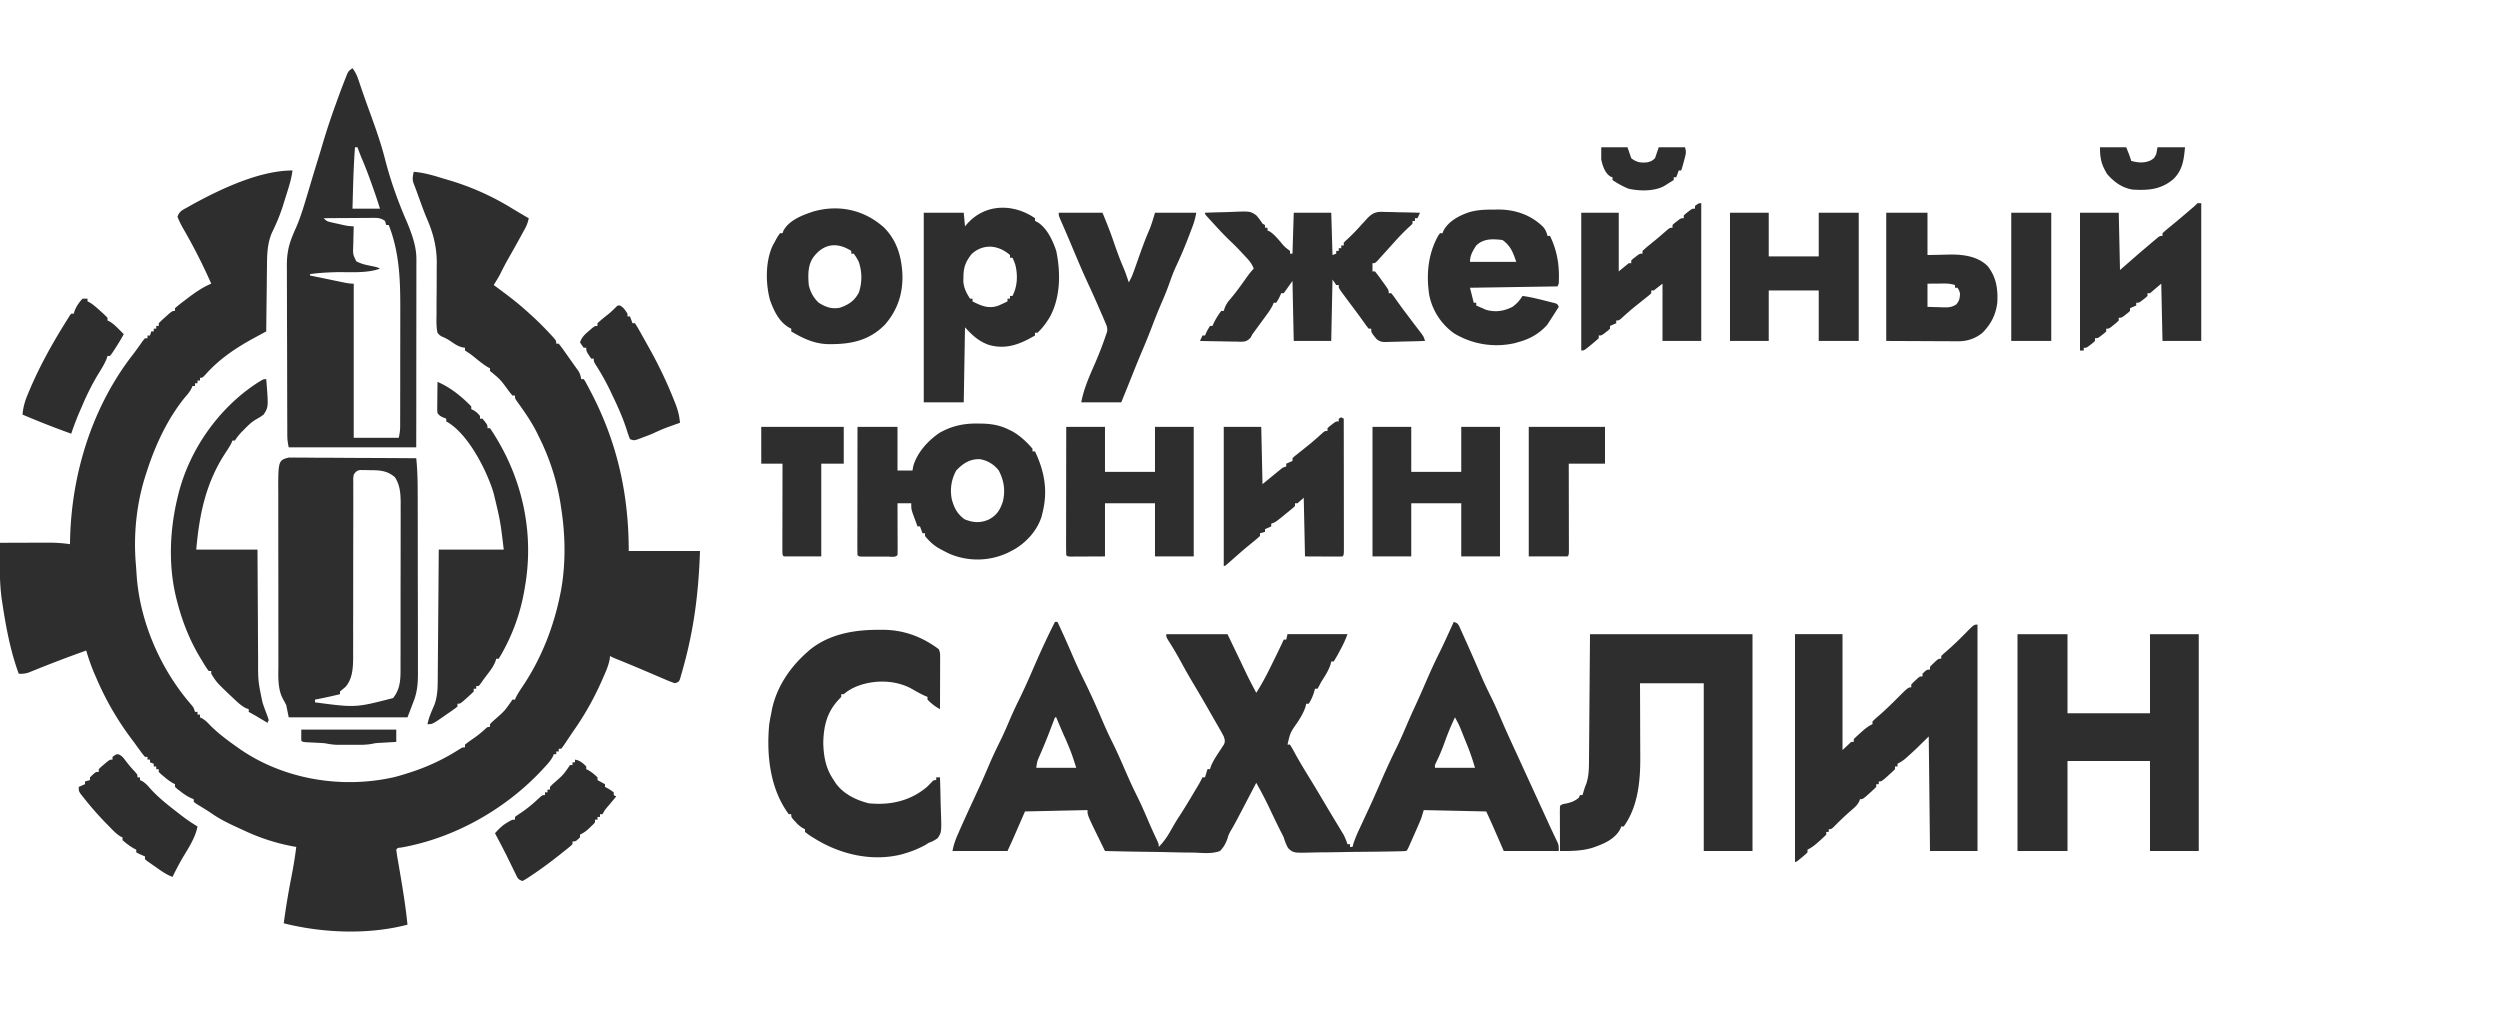 <?xml version="1.0" encoding="UTF-8"?> <svg xmlns="http://www.w3.org/2000/svg" width="174" height="71" fill="none"><g fill="#2E2E2E" clip-path="url(#a)"><path d="M20.358 11.865c-.081.628-.274 1.209-.463 1.806q-.084.264-.163.529c-.22.703-.484 1.346-.806 1.998-.337.795-.337 1.555-.345 2.418l-.005.386q-.006.505-.01 1.01l-.013 1.032q-.013 1.011-.023 2.021l-.28.152-.374.203-.184.099c-1.22.662-2.408 1.447-3.362 2.52-.236.254-.236.254-.41.254v.19h-.175v.19h-.173v.19h-.174l-.07.168a2.4 2.4 0 0 1-.398.555c-1.264 1.525-2.139 3.422-2.751 5.351l-.073.226c-.623 1.981-.828 4.123-.642 6.206q.025.314.043.628c.222 3.348 1.727 6.678 3.834 9.084.144.182.144.182.23.467h.175v.19h.173v.19l.151.071c.227.136.381.296.567.492.584.583 1.228 1.058 1.892 1.525l.151.107c3.118 2.162 7.2 2.792 10.797 1.956q.445-.116.884-.26l.188-.059a14.5 14.5 0 0 0 3.373-1.58c.267-.164.267-.164.441-.164v-.19q.24-.19.49-.362a7.5 7.5 0 0 0 .87-.682c.206-.19.206-.19.38-.19v-.19c.125-.133.125-.133.3-.29.721-.63.721-.63 1.266-1.418h.174l.062-.151c.149-.302.334-.57.52-.846 1.274-1.924 2.126-4.094 2.583-6.413l.041-.208c.333-1.83.302-3.836.014-5.67l-.049-.336a15.9 15.9 0 0 0-1.518-4.696l-.142-.293c-.338-.666-.742-1.266-1.17-1.866l-.134-.188-.12-.168c-.087-.142-.087-.142-.087-.332h-.174c-.122-.136-.122-.136-.266-.326-.576-.788-.576-.788-1.3-1.383v-.19l-.135-.064c-.296-.175-.56-.39-.832-.606-.373-.305-.373-.305-.773-.564v-.19l-.19-.03c-.264-.07-.44-.174-.669-.331-.258-.177-.47-.312-.76-.423-.163-.102-.163-.102-.295-.26-.091-.424-.074-.844-.066-1.277v-.385q-.001-.507.005-1.014.008-.807.006-1.613 0-.28.006-.557c.002-1.122-.247-2.095-.69-3.102-.18-.425-.337-.86-.495-1.294l-.259-.715q-.088-.239-.182-.474c-.09-.277-.038-.487.022-.77.661.052 1.277.224 1.912.421q.26.079.519.155a18.2 18.2 0 0 1 4.442 1.988l.777.462q.175.105.354.202c-.053.274-.13.486-.26.727l-.224.406-.118.217q-.443.807-.899 1.605c-.17.304-.328.613-.482.928-.14.265-.296.515-.453.768l.277.205c.648.482 1.293.96 1.898 1.504l.262.232a22 22 0 0 1 1.6 1.582c.313.345.313.345.313.559h.175c.159.202.308.405.456.617l.677.956.139.195.117.164c.1.176.14.333.176.536h.174c.094.134.094.134.196.324l.116.215.123.238.129.245c1.774 3.443 2.568 6.991 2.568 10.938h4.96c-.095 2.884-.418 5.462-1.186 8.186l-.076.277-.074.253-.065.225c-.079.17-.079.17-.34.266a8 8 0 0 1-.623-.24l-.188-.08q-.3-.127-.597-.256l-.969-.412a87 87 0 0 0-1.541-.638c-.414-.168-.414-.168-.606-.273l-.019.227c-.09.46-.266.852-.454 1.274l-.117.266a20.3 20.3 0 0 1-2.02 3.549l-.216.323-.108.16-.298.447-.16.209h-.175v.19h-.173v.19h-.175l-.054.152c-.169.321-.402.563-.642.82q-.075.082-.155.168c-2.614 2.782-6.179 4.729-9.78 5.36-.235.021-.235.021-.33.144q.05.384.118.766l.04.237.13.759c.197 1.15.376 2.295.494 3.459-2.72.715-5.897.587-8.613-.095.147-1.1.329-2.185.542-3.271.132-.68.246-1.356.329-2.045l-.155-.025a14 14 0 0 1-3.509-1.132q-.262-.12-.524-.24c-.587-.27-1.15-.55-1.688-.924-.346-.237-.704-.45-1.06-.667l-.198-.144v-.19l-.19-.074a3.8 3.8 0 0 1-.708-.448l-.232-.175-.175-.157v-.19q-.074-.038-.149-.074a4.3 4.3 0 0 1-.613-.448l-.21-.175-.16-.157v-.19h-.174v-.19H10.7v-.19l-.26-.095v-.19h-.175v-.19h-.174c-.154-.181-.154-.181-.342-.438l-.213-.291-.112-.156a40 40 0 0 0-.346-.467 20.3 20.3 0 0 1-2.38-4.153l-.13-.297a14 14 0 0 1-.566-1.601 90 90 0 0 0-3.55 1.347l-.48.193a1.7 1.7 0 0 1-.668.073c-.571-1.55-.88-3.198-1.13-4.84l-.032-.203c-.203-1.346-.16-2.709-.143-4.069l2.283-.007.836-.002.258-.002c.506 0 .994.035 1.495.106l.007-.377c.118-4.635 1.577-9.203 4.331-12.765.256-.332.498-.676.74-1.02l.143-.17h.173v-.19h.175l.087-.285h.174v-.19h.173v-.19h.175v-.19q.226-.228.467-.439l.263-.235c.226-.18.226-.18.4-.18v-.19c.182-.16.364-.306.555-.451l.168-.129c.573-.435 1.144-.857 1.8-1.129a39 39 0 0 0-1.94-3.816 7 7 0 0 1-.409-.835c.124-.403.384-.492.713-.676l.198-.113c2.036-1.127 4.78-2.438 7.094-2.438M73.428 43.283h.174c.358.773.71 1.547 1.044 2.332.245.575.506 1.136.783 1.694.465.938.893 1.895 1.305 2.862.213.501.437.992.68 1.477.347.696.656 1.41.966 2.126.229.524.464 1.042.72 1.552.278.56.531 1.128.777 1.706q.326.764.682 1.512c.09.211.09.211.09.401.33-.337.579-.688.816-1.11l.207-.358.101-.176q.181-.304.377-.598c.32-.493.622-1 .924-1.507l.154-.258c.247-.408.247-.408.466-.834h.174l.174-.57h.174l.059-.192c.177-.434.437-.805.692-1.19l.117-.184.109-.165c.089-.22.055-.324-.02-.546a13 13 0 0 0-.3-.546l-.092-.162-.2-.346-.31-.542q-.564-.992-1.148-1.97a46 46 0 0 1-.976-1.717 25 25 0 0 0-.851-1.429c-.125-.217-.125-.217-.125-.407h4.263l.957 1.993c.5 1.057.5 1.057 1.044 2.088.39-.61.725-1.24 1.044-1.898l.181-.37c.352-.712.352-.712.689-1.434h.174l.087-.38h4.176c-.16.44-.344.814-.566 1.217l-.106.2q-.136.245-.285.482h-.174l-.054.231c-.132.373-.307.664-.515.991-.137.212-.137.212-.28.493l-.108.184h-.174l-.07.255c-.097.294-.2.533-.365.789h-.174l-.06.24c-.136.393-.325.703-.544 1.047-.507.719-.507.719-.701 1.56h.174q.154.25.294.51c.288.53.593 1.044.908 1.555q.571.928 1.126 1.869.335.566.674 1.129l.156.259.301.498.138.23.123.202c.117.22.2.44.282.677h.174v.19h.174l.067-.24a9 9 0 0 1 .422-1.03l.19-.408.19-.41.333-.718.085-.184c.258-.564.505-1.133.752-1.702.314-.722.64-1.432.988-2.135.257-.523.49-1.055.719-1.593q.286-.672.593-1.333c.274-.59.535-1.187.794-1.785.278-.643.566-1.276.877-1.9.333-.67.641-1.352.95-2.034l.087-.19c.261.095.261.095.382.304l.124.277.14.309.148.332.153.34q.488 1.089.958 2.188c.221.514.461 1.014.709 1.513.249.503.472 1.017.693 1.535.272.637.558 1.264.848 1.892q.338.733.673 1.467l.295.643 1.236 2.697.177.386q.2.442.41.88l.144.306.128.265c.09.233.09.233.09.613h-3.828l-.541-1.244-.105-.24-.105-.24q-.23-.516-.467-1.029l-4.35-.095-.174.57q-.108.267-.223.53l-.128.291-.133.3-.134.306c-.327.743-.327.743-.426.851q-.368.02-.736.026l-.234.005q-1.07.018-2.14.026-.72.005-1.44.02-.694.014-1.39.017a28 28 0 0 0-.53.01c-1.383.035-1.383.035-1.753-.305a3.5 3.5 0 0 1-.303-.748 14 14 0 0 0-.24-.469 80 80 0 0 1-.603-1.245l-.22-.462a28 28 0 0 0-.851-1.621l-.082.157c-1.375 2.637-1.375 2.637-1.719 3.227-.123.227-.123.227-.203.507-.136.361-.258.585-.52.855-.568.214-1.217.132-1.81.111l-.535-.005a79 79 0 0 1-1.406-.028q-.718-.016-1.437-.022-1.407-.02-2.815-.056l-.329-.672-.093-.19c-.796-1.627-.796-1.627-.796-1.986l-4.35.095-.87 1.994-.348.759h-3.828c.082-.45.216-.809.397-1.216l.094-.215c.349-.793.711-1.579 1.075-2.364l.348-.754c.21-.46.41-.924.609-1.39.244-.573.506-1.132.783-1.687.216-.437.413-.881.604-1.332.23-.544.473-1.075.734-1.602.338-.686.648-1.384.953-2.088.483-1.117.984-2.22 1.537-3.299m0 6.645-.056.146-.26.678q-.045.122-.095.248a38 38 0 0 1-.709 1.712c-.119.283-.119.283-.185.728h2.784c-.337-1.05-.337-1.05-.754-2.032-.229-.485-.43-.984-.638-1.48zm27.84 0c-.292.6-.536 1.213-.762 1.845-.161.448-.346.876-.553 1.3-.09.173-.09.173-.077.367h2.784a17 17 0 0 0-.49-1.447l-.126-.312-.129-.317-.13-.325c-.229-.573-.229-.573-.517-1.111"></path><path d="M24.533 4.746c.24.31.354.615.479.997.21.633.433 1.26.66 1.886.416 1.142.828 2.278 1.13 3.464.388 1.51.91 2.965 1.529 4.379.335.814.65 1.659.65 2.558v.35l-.001.383v.404l-.002 2.243q0 1.086-.002 2.17l-.002 2.933q0 2.31-.004 4.62h-8.874a3.8 3.8 0 0 1-.1-.922q0-.165-.002-.336v-.367l-.002-.388-.004-1.273v-.44q-.003-1.032-.004-2.064-.002-1.19-.007-2.378-.004-.921-.004-1.842l-.003-1.098q-.003-.517-.002-1.035l-.003-.556c.004-.743.113-1.334.392-2.013l.133-.323.123-.273c.282-.655.492-1.325.696-2.014l.113-.377.224-.748q.248-.83.504-1.657.167-.544.328-1.09a48 48 0 0 1 .886-2.672l.121-.337q.28-.776.583-1.54l.1-.252c.104-.202.104-.202.365-.392m.174 5.505c-.107 1.421-.134 2.847-.174 4.272h1.914a36 36 0 0 0-.55-1.632c-.048-.139-.048-.139-.099-.28q-.298-.837-.645-1.65-.144-.35-.272-.71zm-2.175 4.936c.196.215.278.232.544.292l.22.05.231.05.23.052c.428.096.428.096.863.126l-.007.194q-.012.436-.02.874l-.011.306c-.02.572-.02.572.218 1.058.294.15.561.227.88.29.583.12.583.12.767.22-.961.35-2.189.217-3.189.248-.566.019-1.121.053-1.683.132v.095l2.15.445.18.038c.243.05.467.086.715.086V30.47h3.132c.07-.305.098-.51.099-.816v-.554l.002-.305V27.79l.002-.701v-1.472l.003-1.873.002-2.138c.006-2.078-.046-4.01-.804-5.945h-.174l-.087-.285c-.25-.18-.45-.213-.747-.211h-.237l-.254.003h-.262l-.827.006-.561.003q-.688.003-1.375.01M140.418 44.138h3.48v5.505h5.742v-5.505h3.393V59.23h-3.393v-6.265h-5.742v6.265h-3.48zM137.634 43.473V59.23h-3.306l-.087-7.973c-.287.282-.575.563-.87.854q-.253.237-.511.469l-.234.21a2.7 2.7 0 0 1-.56.365v.19h-.174v.19a10 10 0 0 1-.468.439l-.263.235c-.226.18-.226.18-.4.18v.19h-.174v.19a10 10 0 0 1-.468.439l-.263.235c-.226.18-.226.18-.4.18l-.06.165c-.146.274-.321.417-.549.612-.424.367-.824.751-1.219 1.154-.173.157-.173.157-.347.157v.19h-.174v.19a10 10 0 0 1-.457.427l-.257.228c-.195.16-.369.283-.591.389v.19c-.169.164-.169.164-.386.344l-.218.181c-.179.14-.179.14-.266.14V44.137h3.306v8.068l.609-.57h.174v-.19q.221-.222.456-.427l.257-.228c.196-.16.369-.282.592-.389v-.19a8 8 0 0 1 .418-.38c.441-.384.86-.787 1.276-1.204.789-.788.789-.788 1.003-.788v-.19c.127-.143.127-.143.293-.297l.165-.155c.151-.118.151-.118.325-.118v-.19c.301-.285.301-.285.522-.285v-.19c.127-.142.127-.142.293-.296l.165-.155c.151-.118.151-.118.325-.118v-.19q.2-.194.413-.373c.428-.373.834-.763 1.234-1.172.627-.638.627-.638.876-.638M110.664 44.138h11.31V59.23h-3.393V47.555h-4.437l.006 1.368.003.866.004 1.37.004 1.106.002.419c.011 1.684-.158 3.46-1.15 4.837h-.174l-.065.17c-.388.75-1.228 1.07-1.941 1.316-.741.224-1.494.228-2.257.223l-.005-1.333-.001-.454-.002-.65-.002-.207q.001-.245.01-.488c.132-.144.276-.141.457-.178.327-.076.577-.17.848-.392l.087-.19h.174l.076-.255c.098-.314.098-.314.191-.546.199-.595.182-1.229.186-1.854l.003-.285.007-.91.005-.563.016-2.083zM20.097 31.846l.201.001.232-.001.254.004h.267q.44 0 .877.006l.608.002q.8.002 1.6.009.816.005 1.632.007 1.602.007 3.203.019c.089.842.1 1.68.101 2.526l.002.44.003 1.926.002 2.325q0 1.338.005 2.676l.003 2.076q0 .618.002 1.236v1.163q0 .213.002.425c.004.757-.024 1.397-.294 2.103l-.435 1.139h-8.265l-.174-.855q-.13-.25-.265-.496c-.354-.723-.282-1.617-.28-2.41l-.002-.416v-1.124l-.002-.94v-2.222q0-1.143-.002-2.286-.003-.984-.002-1.968 0-.587-.002-1.173V34.53c-.012-2.485-.012-2.485.729-2.685m4.524 1.186c-.039.254-.039.254-.032.547l-.002.345.002.38v1.26q0 .683-.002 1.364-.004 1.693-.004 3.388 0 1.314-.003 2.63-.002.675 0 1.352 0 .423-.002.846l.002.574c-.005.736-.036 1.528-.532 2.088q-.188.164-.384.318v.19c-.577.145-1.156.268-1.74.38v.19c2.828.374 2.828.374 5.432-.297.564-.69.522-1.464.52-2.342l.001-.395q.003-.532.001-1.066l.001-.892v-2.106q0-1.085.003-2.168.002-.933.002-1.866l.001-1.113q.002-.522 0-1.046-.001-.282.002-.564c-.005-.66-.038-1.251-.395-1.807-.533-.476-1.085-.495-1.74-.498l-.24-.006-.233-.002-.211-.003c-.24.044-.301.109-.447.319M61.106 43.835l.28-.003c1.454-.003 2.745.45 3.95 1.35.1.217.098.336.097.577v.242l-.001.261v.267q0 .424-.003.848l-.001.573-.004 1.408a3.5 3.5 0 0 1-.87-.664v-.19l-.186-.077c-.352-.159-.684-.354-1.02-.546-1.143-.572-2.575-.57-3.743-.1a3.3 3.3 0 0 0-.88.533h-.175v.19l-.184.196c-.789.84-1.04 1.8-1.066 2.984.021.977.18 1.825.729 2.61l.12.192c.544.78 1.456 1.21 2.316 1.422 1.461.149 2.872-.142 4.053-1.14q.177-.172.344-.352c.127-.122.127-.122.3-.122v-.19h.261q.03.836.043 1.672.007.285.017.569c.055 1.574.055 1.574-.222 1.99-.204.15-.387.242-.62.325l-.237.15c-.489.267-.974.46-1.503.61l-.163.048c-2.041.509-4.228.011-6.014-1.092l-.242-.148c-.194-.125-.194-.125-.454-.327v-.19l-.154-.074a2.2 2.2 0 0 1-.52-.448l-.163-.175c-.12-.157-.12-.157-.12-.347h-.174c-1.29-1.743-1.558-4.063-1.362-6.222.038-.271.087-.535.144-.802l.045-.25c.335-1.616 1.309-3.005 2.478-4.021q.082-.075.168-.15c1.36-1.1 3.094-1.386 4.736-1.387M68.023 29.479l.277.002c.692.015 1.273.103 1.909.419l.21.1c.552.3 1.023.742 1.443 1.229v.19h.174c.659 1.387.91 2.733.522 4.271l-.055.23c-.3 1-1.069 1.827-1.906 2.316l-.214.112-.211.111a4.98 4.98 0 0 1-4.064.095q-.283-.135-.559-.283l-.173-.092c-.404-.23-.693-.502-.996-.875v-.19h-.174l-.174-.475h-.174l-.217-.593-.123-.334c-.095-.307-.095-.307-.095-.686h-.957l.001.33.005 1.728q.002.375.002.75l.002.238q-.001.28-.01.56c-.164.18-.445.108-.663.108h-1.786c-.248-.013-.248-.013-.335-.108a24 24 0 0 1-.01-.83v-.263q0-.434.002-.867v-.6l.004-3.195q0-1.584.004-3.167h2.784v3.038h1.044l.044-.267c.257-.97 1.05-1.823 1.818-2.343.847-.493 1.699-.67 2.651-.66m-1.468 3.269a2.9 2.9 0 0 0-.305 2.022c.167.61.395 1.02.892 1.377.588.234 1.08.27 1.669.017.547-.287.793-.656.99-1.264.183-.77.075-1.463-.288-2.152a2.06 2.06 0 0 0-1.303-.787c-.673-.032-1.18.28-1.655.787M83.868 14.808q.687-.03 1.374-.042.233-.006.466-.016c1.298-.053 1.298-.053 1.72.227.17.187.305.374.442.59l.173.095v.19h.174v.19l.141.059c.294.185.506.44.74.706.311.374.311.374.686.658v.19h.173l.088-2.847h2.61l.087 2.942.26-.095v-.19h.175v-.19h.173v-.19h.175v-.19c.124-.133.124-.133.299-.29.343-.318.66-.656.973-1.009l.207-.219.126-.144c.338-.356.571-.49 1.042-.49l.204.009.214.002q.336.006.67.018l.457.008q.558.01 1.115.028l-.174.38h-.174v.19h-.174v.189c-.118.126-.118.126-.287.276-.31.289-.603.593-.89.91l-.126.139-.515.572-.381.422-.227.253c-.184.18-.184.18-.359.18v.57h.174q.255.319.49.653l.136.187c.331.464.331.464.331.679h.174c.142.17.142.17.31.41l.189.262.198.277q.191.26.386.516l.195.26q.21.28.422.556l.215.282.195.255c.153.22.153.22.24.504q-.674.025-1.347.037-.229.005-.458.013-.33.011-.66.015l-.205.01c-.297 0-.477-.01-.712-.22-.36-.442-.36-.442-.36-.71h-.174c-.141-.17-.141-.17-.31-.409q-.383-.54-.782-1.067-.373-.495-.74-.997l-.15-.205c-.105-.169-.105-.169-.105-.359h-.175l-.26-.38-.088 4.272h-2.61l-.087-4.176-.608.854h-.175l-.076.172c-.097.208-.097.208-.272.492h-.173l-.07.166a4 4 0 0 1-.376.606l-.163.224-.174.238-.697.95-.136.248c-.252.27-.41.28-.755.28l-.214-.008-.22-.002a48 48 0 0 1-.697-.014l-.473-.007a99 99 0 0 1-1.159-.023l.174-.38h.175l.076-.172c.097-.207.097-.207.272-.492h.174l.06-.148a5 5 0 0 1 .549-.896h.174l.068-.214c.109-.269.22-.423.405-.634.365-.434.696-.89 1.026-1.356.185-.26.366-.514.588-.739-.144-.411-.424-.677-.706-.979l-.144-.156q-.384-.415-.794-.8c-.382-.362-.74-.747-1.096-1.138l-.192-.208-.18-.197-.164-.179c-.116-.14-.116-.14-.116-.234M72.036 15.187v.19l.156.075c.665.397 1.074 1.264 1.323 2.013.32 1.53.296 3.266-.462 4.628-.25.406-.503.748-.843 1.067h-.174v.19c-1.055.62-2.035 1-3.235.647-.7-.26-1.11-.642-1.637-1.216L67.077 28h-2.784V14.807h2.784l.087.95.128-.153c1.257-1.445 3.234-1.455 4.744-.417m-4.42 2.504c-.396.518-.553.883-.56 1.554l-.008.348c.041.484.22.797.464 1.194h.174v.19c.626.314 1.129.539 1.802.294q.322-.138.634-.294v-.19h.174v-.19h.174c.339-.662.377-1.413.202-2.146-.075-.227-.075-.227-.202-.511h-.174v-.19c-.816-.709-1.86-.815-2.68-.06M30.45 26.578c.874.37 1.67 1.006 2.349 1.708v.19l.158.077c.19.113.313.217.45.398v.19h.175c.348.424.348.424.348.664h.174c.143.204.274.408.402.623l.117.194c1.802 3.04 2.539 6.608 1.917 10.194l-.034.202a13.6 13.6 0 0 1-1.793 4.828h-.174l-.066.208c-.118.29-.26.497-.445.741l-.179.238-.18.237-.186.267-.162.208h-.174v.19h-.174v.19q-.227.227-.468.438-.13.117-.263.235c-.226.18-.226.18-.4.18v.19c-.13.115-.13.115-.311.24l-.198.14-.209.143-.205.143c-.817.569-.817.569-1.165.569.089-.487.304-.926.49-1.376.221-.618.22-1.219.224-1.873l.002-.292.007-.953.006-.661.013-1.739.017-2.087.024-3.17h4.524c-.237-1.985-.237-1.985-.696-3.89l-.078-.264c-.532-1.597-1.784-3.98-3.228-4.768v-.19l-.207-.083c-.228-.106-.228-.106-.402-.296-.02-.222-.02-.222-.017-.496l.002-.297.004-.31.002-.314zM18.53 26.388c.157 1.937.157 1.937-.176 2.46-.237.174-.237.174-.499.322-.336.191-.58.43-.852.712l-.136.135c-.201.204-.358.39-.512.642h-.174q-.03.077-.064.156c-.135.276-.3.517-.468.77-1.316 2.036-1.774 4.19-1.99 6.668h4.262l.019 3.318.012 2.032a448 448 0 0 0 .013 2.263c-.006 1.533-.006 1.533.304 3.018l.064.197q.083.24.176.479.107.276.195.558l-.087.19-.197-.118q-.127-.078-.26-.155l-.256-.154a17 17 0 0 0-.592-.333v-.19l-.183-.065c-.308-.152-.543-.365-.795-.605l-.15-.14c-1.106-1.049-1.106-1.049-1.482-1.658v-.19h-.174c-.185-.232-.333-.496-.489-.753l-.142-.234c-.695-1.17-1.193-2.417-1.544-3.758l-.05-.189c-.6-2.31-.502-4.816.05-7.12l.048-.2c.79-3.213 2.884-6.088 5.493-7.785.435-.273.435-.273.636-.273M103.998 14.588l.279-.005c1.159 0 2.268.36 3.138 1.222.155.187.232.373.291.616h.174c.522 1.066.673 2.12.609 3.322l-.087.19-6.09.095.261 1.044h.174v.19q.216.097.435.19l.239.107c.65.19 1.24.102 1.849-.202.294-.216.497-.44.696-.76.527.071 1.038.194 1.555.327l.254.062.24.062.219.055c.168.064.168.064.255.254q-.3.477-.609.95l-.196.302c-.579.646-1.266 1.013-2.066 1.216l-.154.049a5.7 5.7 0 0 1-4.267-.678 4.3 4.3 0 0 1-1.716-2.632c-.23-1.455-.085-2.902.621-4.162l.122-.17h.174l.065-.17c.356-.687 1.165-1.093 1.836-1.306.566-.157 1.117-.17 1.699-.168m-1.251 2.498c-.234.363-.435.687-.435 1.139h3.219c-.24-.697-.396-1.111-.957-1.52-.673-.078-1.301-.12-1.827.38M61.53 15.837c.895.904 1.229 2.028 1.28 3.327.028 1.34-.374 2.456-1.214 3.427-1.163 1.184-2.516 1.387-4.034 1.359-.92-.04-1.69-.403-2.491-.884v-.19l-.156-.078c-.69-.402-1.046-1.147-1.323-1.915-.309-1.153-.322-2.642.163-3.738q.09-.173.185-.344l.093-.173c.092-.16.092-.16.255-.397h.174l.063-.169c.4-.76 1.388-1.112 2.112-1.35 1.747-.484 3.496-.123 4.894 1.125m-4.964 2.125c-.35.568-.33 1.214-.277 1.876.103.478.35.92.696 1.234.469.298.918.455 1.459.348.58-.188 1.04-.482 1.336-1.072a3.32 3.32 0 0 0-.011-2.123 3.4 3.4 0 0 0-.348-.57h-.174v-.19c-.99-.64-1.96-.519-2.68.497M120.407 14.808h2.697v3.037h3.48v-3.037h2.784v8.922h-2.784v-3.512h-3.48v3.512h-2.697zM152.946 14.143h.261v9.587h-2.697l-.087-3.987-.783.665h-.174v.19c-.128.122-.128.122-.294.249l-.165.128c-.15.097-.15.097-.324.097v.19l-.435.19v.19c-.128.122-.128.122-.294.249l-.165.128c-.15.097-.15.097-.324.097v.19c-.147.143-.147.143-.338.297l-.189.155c-.169.118-.169.118-.343.118v.19c-.128.122-.128.122-.294.249l-.165.128c-.15.097-.15.097-.324.097v.19c-.128.122-.128.122-.294.25l-.165.127c-.15.098-.15.098-.324.098v.19h-.261v-9.587h2.697l.087 3.986 1.305-1.139q.403-.346.81-.688l.191-.163.183-.153.16-.135c.135-.095.135-.095.309-.095v-.19c.16-.148.32-.285.489-.42l.309-.255.164-.135q.424-.353.843-.714.08-.067.16-.138c.243-.203.243-.203.471-.426M95.526 29.71h2.697v3.132h3.48V29.71h2.697v9.017h-2.697v-3.701h-3.48v3.701h-2.697zM74.21 29.71h2.697v3.132h3.48V29.71h2.697v9.017h-2.697v-3.701h-3.48v3.701l-1.3.006-.41.003h-.32l-.33.002c-.25-.01-.25-.01-.337-.106q-.011-.414-.01-.83v-.263l.002-.868v-.6l.002-1.581.002-1.613zM73.69 14.808h3.044c.283.678.547 1.344.784 2.04.212.62.433 1.23.693 1.828.134.318.242.643.35.973.174-.284.273-.54.385-.858l.124-.346.128-.363c.257-.729.516-1.452.826-2.157.143-.363.25-.742.364-1.117h2.871a5 5 0 0 1-.264.972l-.109.286-.116.302-.119.31c-.252.65-.523 1.28-.82 1.906-.175.389-.32.788-.463 1.191-.149.417-.314.823-.49 1.226a38 38 0 0 0-.669 1.65q-.337.887-.71 1.758c-.344.808-.665 1.627-.992 2.443q-.233.576-.468 1.15h-2.784c.18-.977.6-1.89.99-2.786a26 26 0 0 0 .75-1.96l.061-.179c.037-.279-.04-.43-.15-.683l-.12-.284-.133-.302-.135-.313a67 67 0 0 0-.81-1.805c-.452-.975-.861-1.974-1.28-2.966l-.337-.784q-.044-.099-.088-.202l-.22-.504c-.094-.236-.094-.236-.094-.426M93.35 29.045l.175.095a4583 4583 0 0 1 .008 7.09l.002 1.52v.268c0 .603 0 .603-.097.71q-.29.012-.58.008h-.32l-.41-.003-1.3-.006-.087-4.081-.435.38h-.174v.19c-.124.124-.124.124-.296.264l-.186.152-.198.159-.194.16c-.483.39-.483.39-.78.498v.19l-.434.19v.19l-.348.095v.19a9 9 0 0 1-.484.415l-.309.253-.166.137c-.36.3-.71.614-1.063.926-.405.357-.405.357-.501.357V29.71h2.61l.087 3.986c.46-.375.919-.751 1.392-1.139q.129-.045.26-.095v-.19l.436-.19v-.189c.114-.114.114-.114.274-.241l.177-.142.19-.15.384-.309.19-.152c.304-.249.596-.513.888-.778.159-.126.159-.126.333-.126v-.19c.127-.123.127-.123.293-.25l.166-.128c.15-.097.15-.097.324-.097v-.19zM118.407 14.143v9.587h-2.697v-3.987l-.609.475h-.174v.19c-.114.114-.114.114-.274.24l-.177.143-.191.15-.383.308-.19.153c-.305.249-.597.512-.889.778-.158.126-.158.126-.332.126v.19l-.435.19v.19c-.127.122-.127.122-.294.249l-.165.128c-.15.097-.15.097-.324.097v.19a10 10 0 0 1-.511.44l-.147.12c-.363.294-.363.294-.56.294v-9.586h2.61v4.081l.696-.57h.174v-.19c.127-.122.127-.122.293-.248l.165-.129c.151-.097.151-.097.325-.097v-.19c.169-.156.338-.301.516-.445l.312-.255.155-.127c.265-.219.523-.447.782-.674.149-.112.149-.112.323-.112v-.19c.127-.123.127-.123.293-.25l.165-.128c.151-.097.151-.097.325-.097v-.19c.127-.122.127-.122.293-.249l.165-.128c.151-.097.151-.097.325-.097v-.19c.261-.19.261-.19.435-.19M131.282 14.808h2.871v2.942c.78-.015.78-.015 1.559-.034.898-.009 1.921.108 2.617.793.599.742.734 1.565.685 2.534-.1.865-.448 1.527-1.033 2.118a2.57 2.57 0 0 1-1.701.59h-.343l-.356-.002-.33-.001q-.61-.002-1.217-.006l-2.752-.012zm2.871 4.935v1.614q.422.015.843.024l.24.01c.377.005.596.006.926-.207.212-.263.247-.429.253-.776-.071-.22-.071-.22-.174-.38h-.174v-.19a2.3 2.3 0 0 0-.724-.104l-.211.001-.218.003h-.221zM52.983 29.71h5.742v2.563H57.16v6.454h-2.61c-.087-.095-.087-.095-.097-.347v-.53l.002-1.045.002-1.127.002-1.15.004-2.255h-1.479zM40.02 52.87c.337.055.535.227.783.475v.19l.147.071c.238.14.434.302.636.498v.19l.163.09.36.195v.19l.157.083c.19.107.19.107.451.296v.19l.174.095-.187.222-.242.288-.124.147c-.228.268-.228.268-.404.577h-.174v.19h-.174v.19h-.174v.19c-.14.157-.14.157-.326.332-.09.087-.09.087-.184.175-.172.146-.335.25-.534.347v.19c-.301.285-.301.285-.522.285v.19c-.132.13-.132.13-.319.279l-.207.166-.224.177-.227.181c-.617.487-1.243.949-1.894 1.38l-.16.11a7 7 0 0 1-.449.27c-.31-.114-.324-.17-.471-.474l-.118-.238-.123-.256-.256-.518-.127-.26q-.259-.52-.53-1.031l-.17-.322-.119-.224c.264-.303.505-.544.843-.742l.202-.12c.173-.087.173-.087.347-.087v-.19a7 7 0 0 1 .419-.29c.47-.316.885-.673 1.303-1.065.192-.164.192-.164.366-.164v-.19h.174v-.19h.174v-.19c.131-.14.131-.14.31-.302.617-.537.617-.537 1.082-1.216h.174v-.19h.174zM8.263 52.505c.222.102.319.227.47.43.196.258.393.5.615.73.222.25.222.25.222.44h.174v.19l.152.07c.231.14.379.306.56.517.594.658 1.266 1.175 1.953 1.708l.189.147c.372.287.749.545 1.148.785-.157.852-.725 1.636-1.14 2.363q-.314.565-.6 1.148c-.442-.162-.813-.436-1.201-.711l-.208-.144-.196-.138-.18-.126-.129-.114v-.19l-.206-.09c-.229-.1-.229-.1-.403-.195v-.19l-.135-.065a4.4 4.4 0 0 1-.822-.6v-.19l-.14-.06c-.289-.179-.517-.421-.757-.669l-.153-.156a22 22 0 0 1-1.647-1.867l-.212-.267c-.136-.207-.136-.207-.136-.492l.435-.19v-.19l.348-.095v-.19c.39-.38.39-.38.61-.38v-.19c.165-.163.165-.163.38-.343l.214-.182c.188-.139.188-.139.362-.139v-.19c.261-.19.261-.19.433-.175M43.146 21.262c.252.134.37.32.527.57v.19h.174l.174.474h.174c.146.23.281.46.413.7l.11.196q.175.31.347.623l.129.23a30 30 0 0 1 1.753 3.697l.087.22c.16.425.252.806.293 1.263l-.264.094-.35.126-.173.061c-.386.139-.754.303-1.127.479q-.335.137-.674.26l-.174.068c-.426.157-.426.157-.718.051a8 8 0 0 1-.234-.67c-.267-.826-.61-1.592-.984-2.367l-.155-.33a17 17 0 0 0-1.019-1.819c-.13-.224-.13-.224-.13-.414h-.175c-.348-.514-.348-.514-.348-.76h-.174c-.141-.19-.141-.19-.26-.379.131-.363.33-.544.608-.783l.234-.203c.201-.153.201-.153.375-.153v-.19c.18-.163.36-.317.55-.468.384-.307.384-.307.738-.653.104-.113.104-.113.273-.113M5.742 20.787h.348v.19l.14.066c.277.165.511.379.752.599l.146.13q.182.167.354.344v.19l.149.07c.236.142.414.314.613.511l.21.209.16.16c-.19.354-.396.691-.615 1.026l-.183.28-.16.212h-.174l-.058.19c-.152.376-.357.698-.567 1.038-.427.707-.787 1.42-1.115 2.19l-.143.33a19 19 0 0 0-.64 1.662 59 59 0 0 1-3.393-1.329c.047-.496.158-.909.348-1.364l.082-.197c.68-1.632 1.518-3.166 2.436-4.65l.15-.244.14-.224.126-.202.111-.143h.174l.06-.201c.146-.35.303-.567.55-.843M106.401 29.71h5.307v2.563h-2.523l.002.582.003 1.9.002 1.153.002 1.112.001.425v.593l.001.342c-.011.252-.011.252-.098.347h-2.697zM139.983 14.807h2.784v8.923h-2.784zM111.447 10.251h1.827l.261.76c.37.293.681.337 1.131.284.29-.079.29-.079.522-.284l.261-.76h1.827c.104.34.059.468-.032.807l-.073.276q-.075.267-.156.53h-.174l-.174.475h-.174v.19l-.446.28-.25.156c-.701.36-1.714.34-2.468.164a6 6 0 0 1-1.099-.6v-.19l-.152-.053c-.385-.268-.524-.713-.631-1.18zM146.16 10.251h1.827c.261.665.261.665.348.95.469.123.877.167 1.332-.03.253-.149.253-.149.408-.445l.087-.475h1.914c-.084.916-.175 1.588-.81 2.219-.875.733-1.763.79-2.844.724-.732-.127-1.251-.501-1.762-1.074-.394-.66-.5-1.054-.5-1.869M20.968 50.782h6.612v.855l-.305.017-.402.024-.2.011-.198.012-.18.01c-.204.018-.204.018-.443.069a5 5 0 0 1-.839.059h-1.596a5.4 5.4 0 0 1-.796-.108q-.195-.017-.39-.026l-.209-.011-.428-.02c-.53-.028-.53-.028-.626-.132z"></path></g><defs><clipPath id="a"><path fill="#fff" d="M0 0h174v71H0z"></path></clipPath></defs></svg> 